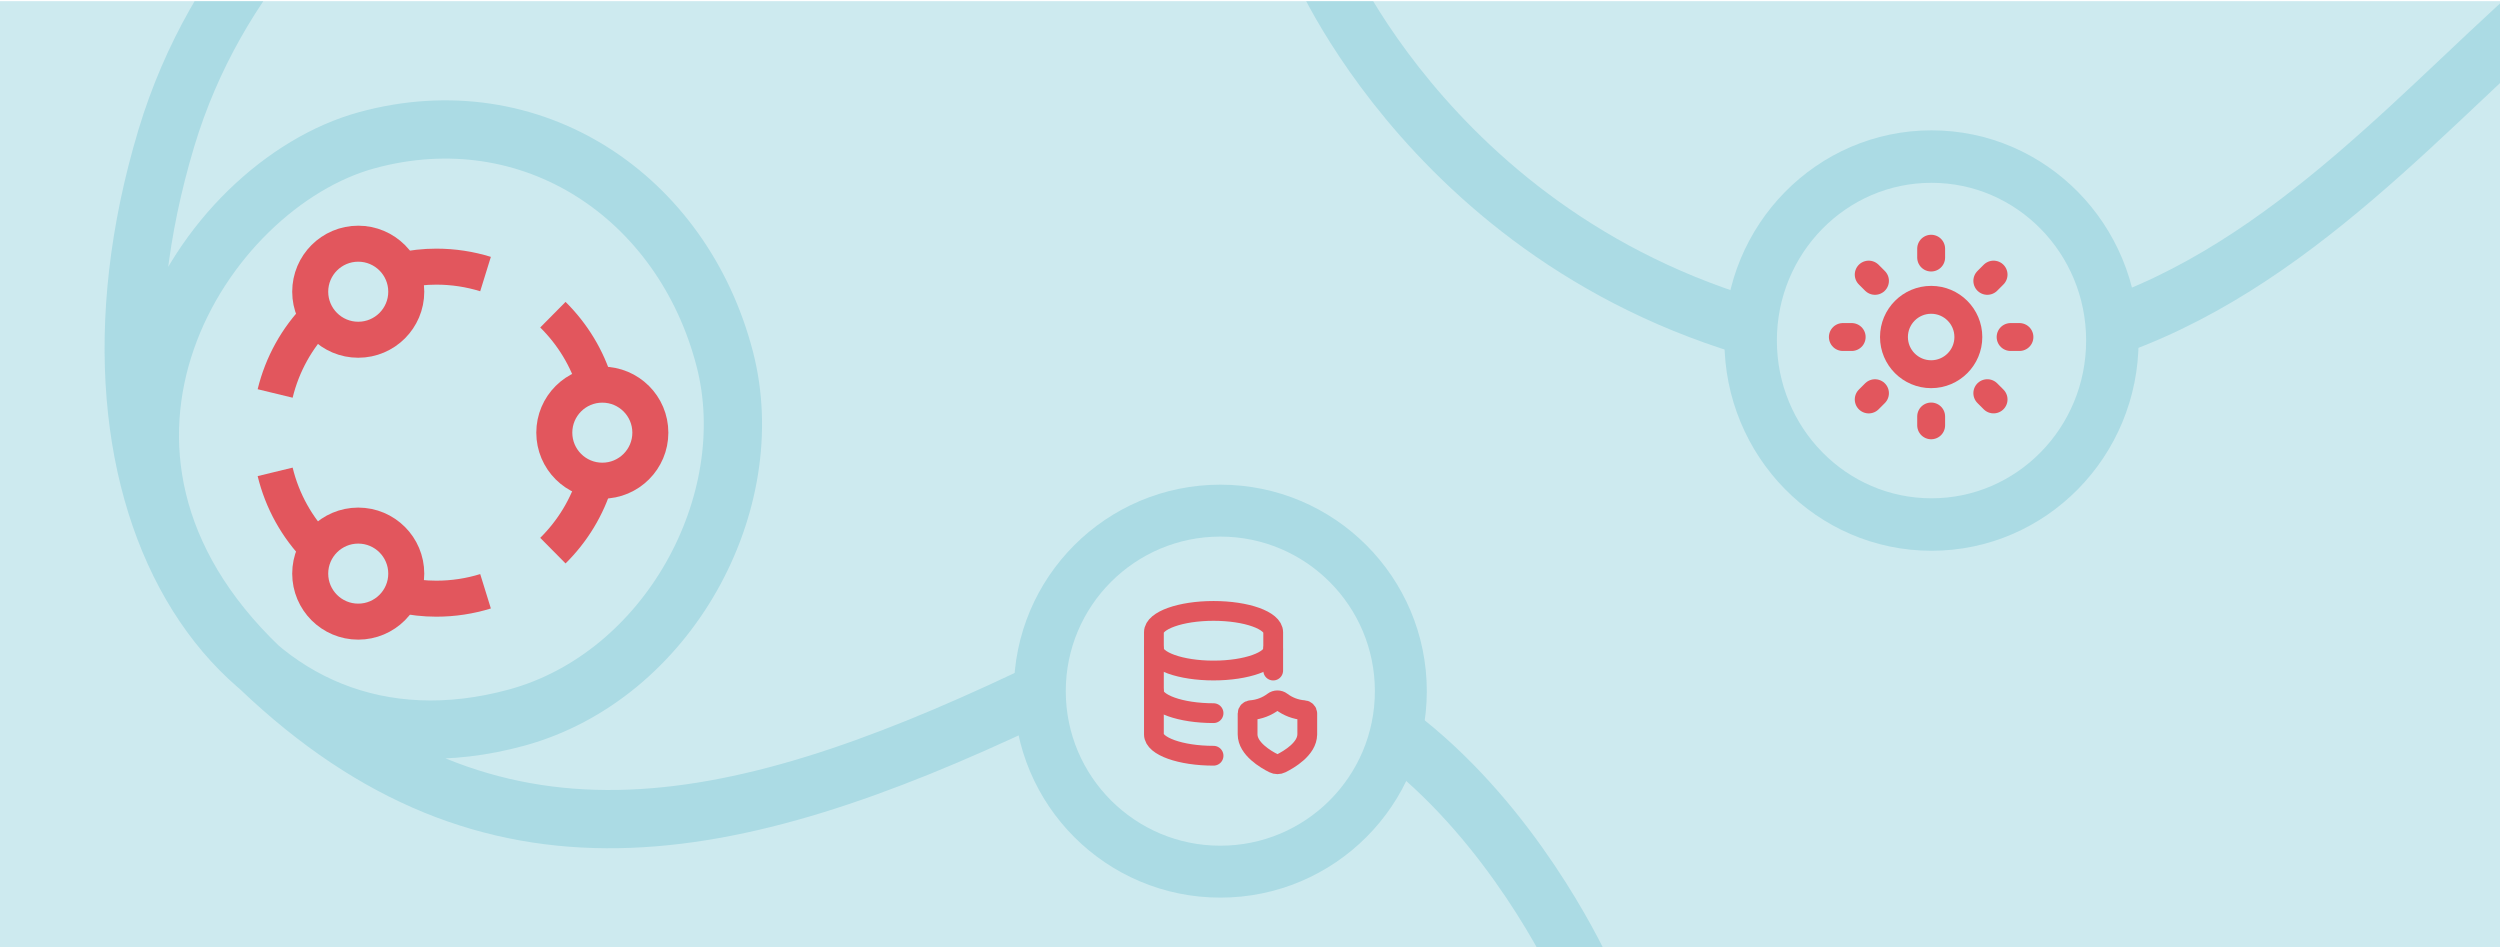 <?xml version="1.0" encoding="UTF-8"?> <svg xmlns="http://www.w3.org/2000/svg" xmlns:xlink="http://www.w3.org/1999/xlink" viewBox="0 0 1011 383"><defs><style>.cls-1,.cls-2,.cls-3,.cls-4,.cls-5,.cls-6{fill:none;}.cls-7{stroke-width:21px;}.cls-7,.cls-8,.cls-2,.cls-3,.cls-4{stroke-miterlimit:10;}.cls-7,.cls-8,.cls-3,.cls-4{stroke:#abdbe4;}.cls-7,.cls-8,.cls-9{fill:#cdeaef;}.cls-8{stroke-width:21.22px;}.cls-2{stroke-width:14.56px;}.cls-2,.cls-5,.cls-6{stroke:#e2565d;}.cls-3{stroke-width:23.56px;}.cls-4{stroke-width:20.9px;}.cls-10{clip-path:url(#clippath-1);}.cls-11{clip-path:url(#clippath-2);}.cls-5{stroke-width:11.28px;}.cls-5,.cls-6{stroke-linecap:round;stroke-linejoin:round;}.cls-6{stroke-width:8px;}</style><clipPath id="clippath-1"><rect class="cls-1" x="-.5" y=".5" width="1012" height="383"></rect></clipPath><clipPath id="clippath-2"><rect class="cls-1" x="41" y="463" width="300" height="300"></rect></clipPath></defs><g id="Layer_1"><rect class="cls-9" x="-.14" y=".47" width="1011.14" height="382.98"></rect></g><g id="shapes"><g class="cls-10"><path class="cls-3" d="M258.51-124.72S107.7-78.83,67.22,56.03c-45.02,149.98,31.32,264.31,141.66,234.18,61.3-16.73,99.26-86.98,84.22-145.01-17.03-65.72-77.94-106.73-144.73-88.5-66.72,18.21-135.14,125.73-43.24,213.44,93.19,88.95,189.32,69.8,310.65,12.47,146.53-69.23,225.84,114.06,225.84,114.06"></path><path class="cls-3" d="M1145.53-52.12c-126.71-12.1-197.14,224.52-397.14,193.48-159.5-24.75-214.5-156.1-214.5-156.1"></path><rect class="cls-1" x="-170" y="25" width="1011" height="383"></rect><line class="cls-2" x1="111.27" y1="159.12" x2="111.27" y2="159.12"></line><path class="cls-2" d="M128.39,128.14c-8.25,8.47-14.24,19.11-17.12,30.98"></path><path class="cls-2" d="M162.2,240.56c4.59.99,9.35,1.55,14.24,1.55,6.93,0,13.62-1.05,19.91-3"></path><path class="cls-2" d="M111.27,190.82c2.88,11.87,8.87,22.51,17.12,30.98"></path><path class="cls-2" d="M240.77,194.11c-3.26,10.97-9.26,20.73-17.18,28.57"></path><path class="cls-2" d="M223.59,127.26c7.92,7.84,13.92,17.6,17.18,28.57"></path><path class="cls-2" d="M162.2,109.38c4.59-.99,9.35-1.55,14.24-1.55,6.93,0,13.62,1.05,19.91,3"></path><circle class="cls-2" cx="243.58" cy="174.97" r="19.42"></circle><circle class="cls-2" cx="144.87" cy="231.97" r="19.42"></circle><circle class="cls-2" cx="144.87" cy="117.97" r="19.42"></circle><circle class="cls-7" cx="493.5" cy="279.5" r="73"></circle><ellipse class="cls-8" cx="781.1" cy="137.72" rx="73.14" ry="74.4"></ellipse><path class="cls-5" d="M780.96,104.15v-3.57"></path><path class="cls-5" d="M780.96,172v-3.57"></path><path class="cls-5" d="M803.67,113.58l2.53-2.53"></path><path class="cls-5" d="M755.71,161.54l2.53-2.53"></path><path class="cls-5" d="M813.09,136.29h3.57"></path><path class="cls-5" d="M745.25,136.29h3.57"></path><path class="cls-5" d="M803.67,159l2.53,2.53"></path><path class="cls-5" d="M755.71,111.05l2.53,2.53"></path><circle class="cls-5" cx="780.96" cy="136.29" r="15.04"></circle><path class="cls-6" d="M514.88,271.17v-15.51c0-4.76-10.8-8.61-24.12-8.61s-24.12,3.86-24.12,8.61v41.35c0,4.76,10.8,8.61,24.12,8.61"></path><path class="cls-6" d="M490.76,288.4c-13.32,0-24.12-3.86-24.12-8.61"></path><path class="cls-6" d="M514.88,262.55c0,4.76-10.8,8.61-24.12,8.61s-24.12-3.86-24.12-8.61"></path><path class="cls-6" d="M528.66,296.99s0-5.89,0-8.46c0-.71-.59-1.27-1.3-1.33-3.42-.25-6.56-1.49-9.13-3.44-.96-.73-2.31-.73-3.27,0-2.56,1.94-5.7,3.18-9.13,3.44-.71.05-1.3.63-1.3,1.34v8.44c0,5.8,7.3,10.09,10.55,11.72.96.48,2.07.48,3.03,0,3.25-1.63,10.54-5.91,10.54-11.72Z"></path></g><g class="cls-11"><path class="cls-4" d="M-87.79,317.45s-133.75,40.69-169.65,160.3c-39.93,133.01,27.78,234.4,125.64,207.69,54.37-14.84,88.03-77.14,74.7-128.6-15.1-58.28-69.12-94.66-128.35-78.49-59.17,16.15-119.85,111.51-38.35,189.29,82.65,78.88,167.9,61.9,275.5,11.06,129.95-61.4,200.28,101.15,200.28,101.15"></path><path class="cls-4" d="M561.87,381.83c-112.37-10.73-174.83,199.11-352.2,171.59-141.45-21.95-190.23-138.43-190.23-138.43"></path></g></g></svg> 
